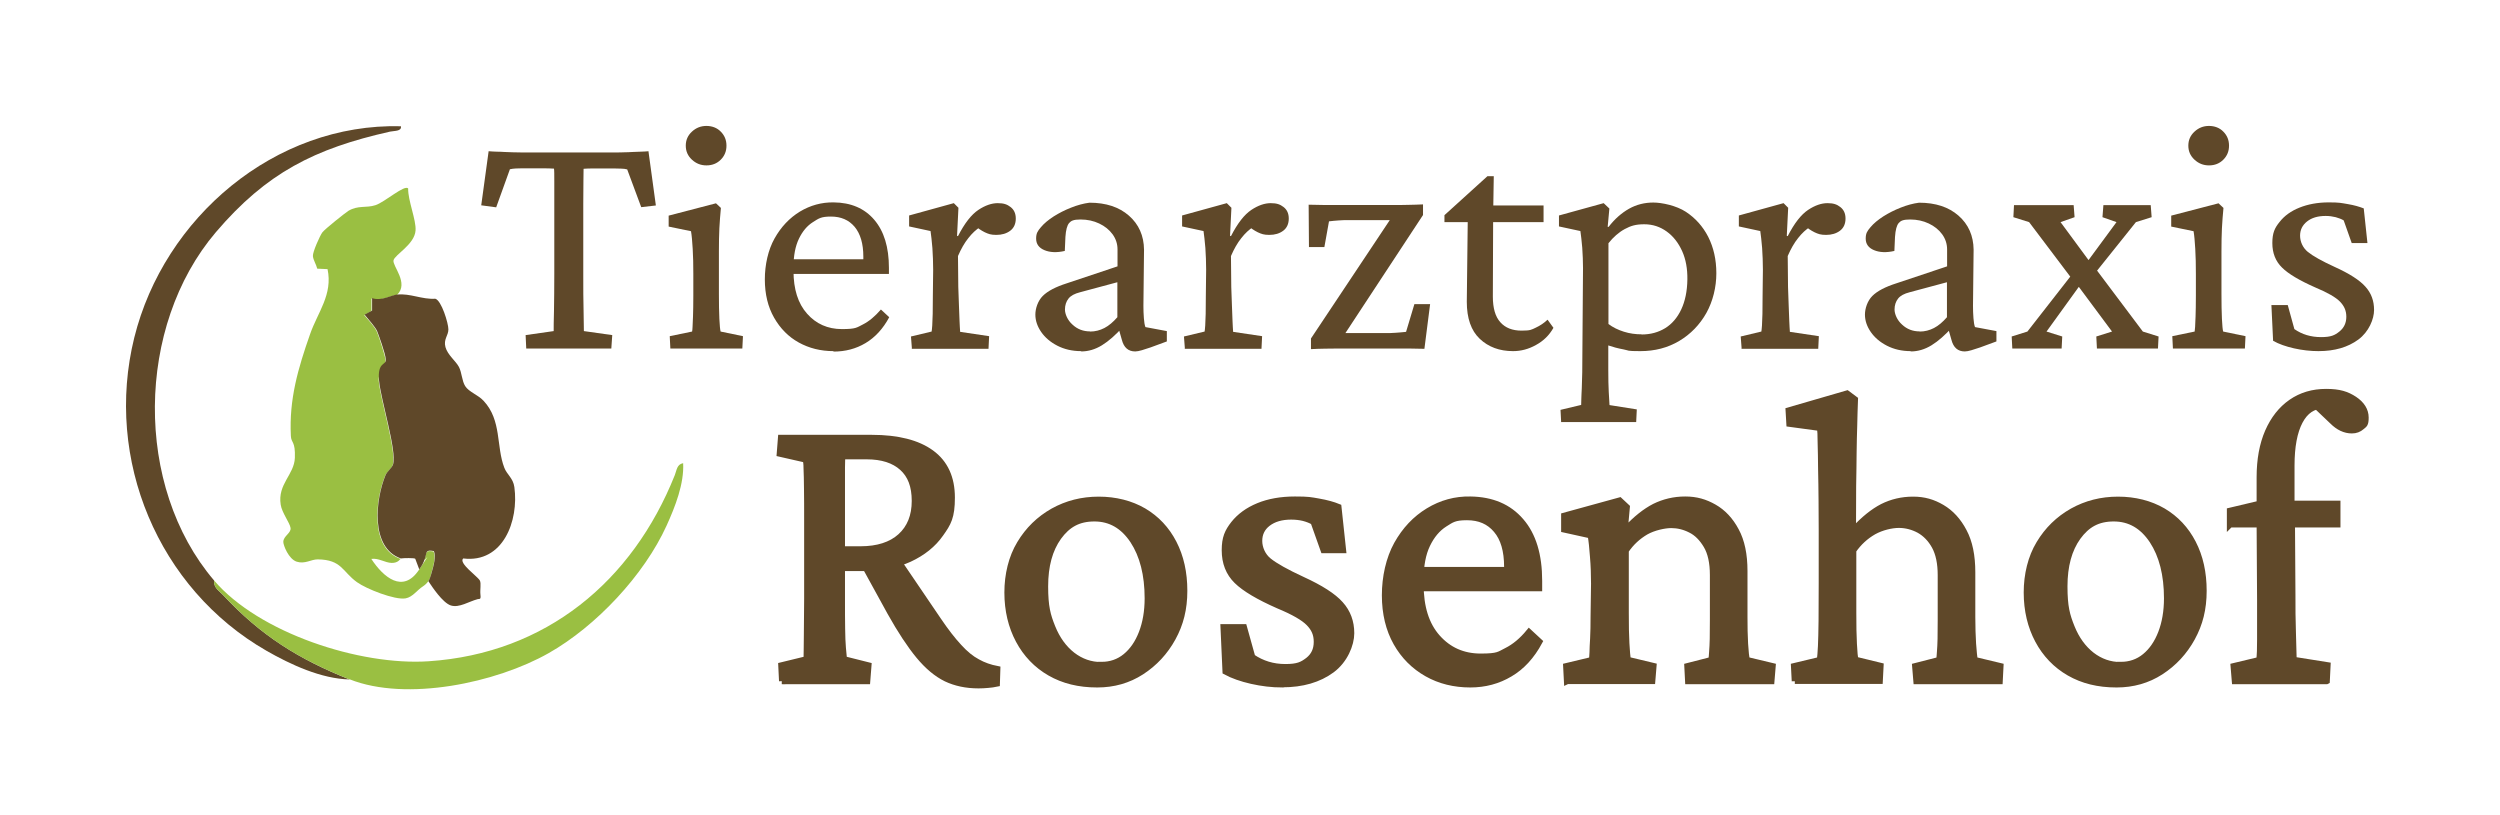 <?xml version="1.0" encoding="UTF-8"?> <svg xmlns="http://www.w3.org/2000/svg" id="Ebene_1" version="1.1" viewBox="0 0 1621.9 528.8"><!-- Generator: Adobe Illustrator 30.0.0, SVG Export Plug-In . SVG Version: 2.1.1 Build 123) --><defs><style> .st0 { fill: #9abf42; } .st1 { stroke: #5f4829; stroke-miterlimit: 10; stroke-width: 4px; } .st1, .st2 { fill: #5f4829; } </style></defs><path class="st0" d="M279.6,373.2c-.7,3-2.6,5.5-5.2,7.2-3.8,2.4-6.7,7-11.3,7.8-6.9,1.2-25.4-6.1-31.5-10.5-9.6-6.9-9.8-14.6-25.5-14.8-4.3,0-8.3,3.2-13.6,1.5s-8.7-10.7-8.7-12.8c0-3.9,5.2-5.7,4.7-9.1s-5.6-9.8-6.4-15.1c-2.1-13.4,8.8-19.4,9.2-30.4s-2.4-9.4-2.6-14.2c-1.2-23.9,4.7-43.9,12.5-66.1,4.9-14.1,14.8-25.6,11.3-42.1l-6.7-.3c-.6-2.7-2.6-5.6-2.8-8.2s4.5-13.1,6.1-15.3,15.4-13.1,16.9-14c6.4-3.8,11.5-1.7,17.6-3.7s19-13.6,21.2-10.8c-.2,7.7,5.3,20.5,4.8,27.2-.6,9.1-13.5,15.7-14.3,19.4s10.2,14.8,2.3,22.4c-4.2.5-10.5,4.4-16.6,2.4v8.1c.1,0-4.7,2.6-4.7,2.6,2.5,3,6.7,7.4,8.2,10.8s5.5,16.2,5.6,18.2c.4,4.2-4.9,7.6-4.4,13.7,1.1,12.5,11.7,45.8,9.1,54.5-.7,2.4-3.8,4.4-4.9,7-6.5,15.7-10,47.1,10,54-.3,0-1.5,2.7-5.8,2.6s-8.5-3.3-13.2-2.6c7.8,11.9,20.5,22.7,30.9,7.1s2.4-3.7,3.7-7.1c1.5-4,0-5.8,5.8-4.8,1.7,4.3-.6,10.7-1.9,15.7Z"></path><path class="st2" d="M257.7,191.1c8.4-.9,16.2,3.3,24.7,2.7,4,1.1,8.5,15.9,8.5,19.9s-3.3,6.4-1.9,11.5,6.7,9,8.7,12.8,1.9,9,4.1,12.5c2.4,3.8,8.4,5.7,11.9,9.5,11.9,12.7,8.1,29.6,13.5,43.5,1.7,4.4,5.7,6.7,6.5,12.5,3,21.8-7.3,49.5-33.2,46.3-3.2,3,9.4,11.7,10.8,14.3,1,1.9,0,6,.4,9.3s-.6,2.5-1.8,2.8c-5.7,1.5-12,5.8-17.4,4.1s-12.5-12.7-13.4-14-1.2-1.8-1.2-1.8c1.2-1.6,1.9-4.7,3-8.7,1.8-6.7,1.1-9.4.6-10.8-5.8-1-4.4.8-5.8,4.8-1.2,3.4-1.8,4.3-3.7,7.1l-2.6-6.9c-.5-.6-7.6-.5-9.3-.2-20-6.9-16.5-38.3-10-54,1.1-2.6,4.1-4.6,4.9-7,2.6-8.7-8-42-9.1-54.5s4.8-9.5,4.4-13.7-4.6-15.7-5.6-18.2-5.7-7.8-8.2-10.8l4.9-2.6v-8.1c6,2.1,12.3-1.9,16.5-2.4Z"></path><path class="st2" d="M226.8,440.8c-18.3-.4-38.2-9.6-53.9-18.6-70.3-40.3-105.3-124.2-85.8-203.1,19.3-78,91.3-139.3,173-137.2.6,3.4-4.4,2.9-7.1,3.5-48.9,11-80.1,26.7-113,65.3-51.8,60.9-53.2,164.8-1.1,225.9-.4,4.7,3.3,6.7,5.9,9.5,24.5,26.3,49.1,41.6,82,54.7Z"></path><path class="st0" d="M226.8,440.8c-32.9-13.1-57.5-28.3-82-54.7-2.6-2.8-6.4-4.8-5.9-9.5,29.1,34.1,94.7,55.4,139.2,52.4,76.1-5.1,132.2-51.8,159.7-120.8,1.2-3,1.3-7,5.4-7.7.7,13.3-5.2,28.3-10.7,40.4-14.6,32.2-45.8,65.4-76.5,82.8-34,19.3-92.3,31.7-129.2,17Z"></path><path class="st2" d="M420.7,98.2l4.8,35.1-9.5,1.1-9.1-24.5c-1.2-.3-2.5-.5-4-.5-1.5,0-2.9-.1-4-.1h-13.6c-2.5,0-4.7,0-6.7.2,0,1.2,0,3.9-.1,8.1,0,4.3-.1,9.2-.1,14.8v45.4c0,9.2,0,17.2.2,23.9.1,6.7.2,11.1.2,13.1l18.4,2.6-.6,8.7h-55.2l-.4-8.7,18.2-2.6c0-2,0-6.4.2-13.1.1-6.7.2-14.7.2-23.9v-60.3c0-4.3,0-7-.2-8.1-1.9-.1-4-.2-6.4-.2h-14.4c-1.2,0-2.5,0-3.9.1-1.4,0-2.7.3-3.9.5l-8.9,24.7-9.7-1.3,4.8-35.1c1.7.1,3.5.3,5.2.3,1.7,0,3.5.1,5.2.2,1.7,0,3.5.1,5.3.2,1.8,0,3.6.1,5.3.1h61.9c1.7,0,3.5,0,5.2-.1,1.7,0,3.5-.1,5.2-.2,1.7,0,3.5-.1,5.3-.2,1.8,0,3.6-.2,5.3-.3Z"></path><path class="st2" d="M434.9,226.1l-.4-8,14.5-3c.1-.6.3-1.6.3-3,0-1.4.2-3.7.3-6.9.1-3.2.2-7.6.2-13.2v-14.3c0-5.9-.1-11.3-.4-16.2-.3-4.9-.6-8.7-1.1-11.5l-14.5-3v-7.1l30.7-8,3.2,3c-.4,4.5-.8,8.9-1,13.2s-.3,9.4-.3,15.1v27.3c0,6.6.1,12.1.3,16.4s.5,7.1.8,8.2l14.5,3-.4,8h-46.7ZM458.3,107.3c-3.6,0-6.7-1.2-9.4-3.7-2.7-2.5-4-5.5-4-9.1s1.3-6.6,4-9.1c2.7-2.5,5.8-3.7,9.4-3.7s6.9,1.2,9.3,3.7c2.5,2.5,3.7,5.5,3.7,9.1s-1.2,6.6-3.7,9.1-5.6,3.7-9.3,3.7Z"></path><path class="st2" d="M540.8,227.8c-8.4,0-15.9-1.9-22.6-5.6-6.7-3.7-12-9.1-16-16.1-4-7-6-15.3-6-24.8s2.1-19.1,6.3-26.6c4.2-7.5,9.7-13.3,16.4-17.4,6.8-4.1,14.1-6.1,21.9-6,11.3.1,20.1,3.9,26.4,11.3,6.3,7.4,9.5,17.7,9.5,31.2v3.9h-66.4v-9.5h52.2l-2.4,2.8v-4.5c0-8.4-1.9-14.8-5.6-19.3-3.8-4.5-8.9-6.7-15.4-6.7s-7.9,1.2-11.7,3.6c-3.8,2.4-6.8,6-9.1,10.8-2.3,4.8-3.5,10.9-3.5,18.3v2.6c0,11.8,2.9,21.1,8.8,27.7,5.8,6.6,13.4,10,22.6,10s9.6-1,13.6-3c4-2,7.9-5.3,11.7-9.7l5.4,5c-4,7.5-9.2,13.1-15.4,16.8-6.2,3.7-13.1,5.5-20.8,5.5Z"></path><path class="st2" d="M591.6,226.1l-.6-7.8,13.4-3.2c.1-.7.3-2,.4-3.9.1-1.9.2-4.4.3-7.6,0-3.2.1-7.1.1-11.7l.2-16.9c0-4.8-.2-9.4-.5-14.1-.4-4.6-.8-8.3-1.2-11l-13.9-3v-7.1l29-8,3,3-.9,18.2.6.2c4.3-8.4,8.7-14,13.2-17,4.5-3,8.7-4.4,12.6-4.4s6.1.8,8.3,2.5c2.2,1.7,3.4,4.1,3.4,7.5s-1.2,6.1-3.6,7.9c-2.4,1.8-5.4,2.7-9,2.7s-5.1-.6-7.5-1.7c-2.4-1.2-4.7-2.7-6.8-4.8l3.9,1.3c-2.7,1.7-5.3,4.1-7.8,7.3-2.5,3.1-4.7,7-6.7,11.6l.2,20.1c.1,3.6.3,7.4.4,11.3.1,3.9.3,7.4.4,10.5.1,3.1.3,5.5.4,7.3l18.8,2.8-.4,8.2h-50Z"></path><path class="st2" d="M701.4,227.8c-5.8,0-10.9-1.2-15.4-3.5-4.5-2.3-8-5.3-10.5-8.9-2.5-3.6-3.8-7.4-3.8-11.3s1.6-8.9,4.8-12.1c3.2-3.2,8.4-5.9,15.6-8.2l32.9-11v-11c0-3.6-1.1-6.9-3.2-9.8-2.2-3-5.1-5.3-8.7-7-3.6-1.7-7.6-2.6-12.1-2.6s-6.1.8-7.4,2.3-2.1,4.5-2.4,9l-.4,9.1c-5.2,1.2-9.6,1-13.2-.5-3.6-1.5-5.4-4-5.4-7.5s1-4.9,3.1-7.4c2.1-2.5,4.9-4.8,8.3-7,3.5-2.2,7.2-4.1,11.3-5.7,4-1.6,8-2.7,11.9-3.2,10.7,0,19.2,2.8,25.6,8.4,6.4,5.6,9.7,13,9.8,22.1l-.4,36.4c0,2.7.1,5.4.3,8s.5,4.5,1,5.8l13.9,2.6v6.7l-10.6,3.9c-2,.7-3.9,1.3-5.6,1.8-1.7.5-3.2.8-4.3.8-4.5,0-7.4-2.5-8.7-7.6l-2.4-8.4h3.2c-4.8,5.3-9.3,9.3-13.7,12-4.4,2.7-8.9,4-13.5,4ZM707.2,215.1c3.3,0,6.4-.8,9.3-2.3,2.9-1.5,5.7-3.9,8.4-7v-22.7l-24.2,6.5c-3.5.9-6,2.2-7.5,4.1-1.5,1.9-2.3,4.3-2.3,7.1s1.6,6.9,4.9,9.8c3.2,3,7,4.4,11.4,4.4Z"></path><path class="st2" d="M768.7,226.1l-.6-7.8,13.4-3.2c.1-.7.3-2,.4-3.9.1-1.9.2-4.4.3-7.6,0-3.2.1-7.1.1-11.7l.2-16.9c0-4.8-.2-9.4-.5-14.1-.4-4.6-.8-8.3-1.2-11l-13.9-3v-7.1l29-8,3,3-.9,18.2.6.2c4.3-8.4,8.7-14,13.2-17,4.5-3,8.7-4.4,12.6-4.4s6.1.8,8.3,2.5c2.2,1.7,3.4,4.1,3.4,7.5s-1.2,6.1-3.6,7.9c-2.4,1.8-5.4,2.7-9,2.7s-5.1-.6-7.5-1.7c-2.4-1.2-4.7-2.7-6.8-4.8l3.9,1.3c-2.7,1.7-5.3,4.1-7.8,7.3-2.5,3.1-4.7,7-6.7,11.6l.2,20.1c.1,3.6.3,7.4.4,11.3.1,3.9.3,7.4.4,10.5.1,3.1.3,5.5.4,7.3l18.8,2.8-.4,8.2h-50Z"></path><path class="st2" d="M868.7,222.4l-.4-6.3h30.5c2,0,4.2,0,6.5-.2,2.3-.1,4.6-.4,6.9-.6l5.4-18h10.2l-3.7,29c-3.6-.1-7.1-.2-10.4-.2h-45c-2.9,0-5.9,0-9.1.1-3.2,0-6.2.2-9.1.3v-6.9l55.2-82.9-.4,6.1h-29.9c-2.3,0-4.6,0-6.8.2-2.2.1-4.4.4-6.4.6l-3,16.7h-10l-.2-27.5c3.6.1,7,.2,10.3.2h45.3c3,0,6.1,0,9.2-.1,3.1,0,6.2-.2,9.4-.3v6.9l-54.5,82.9Z"></path><path class="st2" d="M1007.8,212.7c-2.7,4.8-6.5,8.5-11.3,11.1-4.8,2.7-9.7,4-14.9,4-8.8,0-16-2.7-21.6-8-5.6-5.3-8.4-13.3-8.4-24l.6-51.7h-15.1v-4.5l27.9-25.3h4.1l-.4,24.9-.2,53.2c0,7.5,1.6,13.1,4.9,16.7,3.2,3.6,7.8,5.4,13.7,5.4s6.4-.6,9.2-1.9,5.4-3,7.7-5.2l3.9,5.4ZM960.9,144.1v-10.8h40.5v10.8h-40.5Z"></path><path class="st2" d="M1012.8,273.7l-.4-7.8,13.4-3.2c0-.7,0-2,.1-3.8,0-1.8.2-4.1.3-7,.1-2.9.2-6.4.3-10.4,0-4,.1-8.7.1-14.1l.4-53.5c0-4.3-.2-8.7-.5-13.2-.4-4.5-.8-8.1-1.2-10.8l-13.9-3v-7.1l29-8,3.7,3.5-1.1,11.9h.6c4-5.2,8.5-9.1,13.3-11.8,4.8-2.7,10.1-4,15.7-4s15,2,21.1,6c6.1,4,11,9.4,14.5,16.2,3.5,6.9,5.3,14.8,5.3,23.7s-2.2,18.1-6.5,25.8c-4.3,7.6-10.2,13.7-17.6,18.1-7.4,4.4-15.8,6.6-25.2,6.6s-7.1-.4-10.8-1.1c-3.8-.7-7.1-1.6-10-2.6v16.2c0,5.5.1,10.1.3,14,.2,3.8.4,6.7.5,8.5l17.7,2.8-.4,8.2h-48.9ZM1065,217c5.8,0,10.9-1.4,15.3-4.1,4.4-2.7,7.9-6.8,10.4-12.1,2.5-5.3,3.9-11.8,4-19.5.1-6.9-1-13.1-3.4-18.4-2.4-5.3-5.7-9.6-10-12.7-4.3-3.1-9.1-4.7-14.6-4.7s-8.7,1-12.6,3.1c-3.9,2.1-7.4,5.2-10.6,9.2v52.4c2.9,2.2,6.2,3.8,10,5,3.8,1.2,7.6,1.7,11.5,1.7Z"></path><path class="st2" d="M1129.9,226.1l-.6-7.8,13.4-3.2c.1-.7.3-2,.4-3.9.1-1.9.2-4.4.3-7.6,0-3.2.1-7.1.1-11.7l.2-16.9c0-4.8-.2-9.4-.5-14.1-.4-4.6-.8-8.3-1.2-11l-13.9-3v-7.1l29-8,3,3-.9,18.2.6.2c4.3-8.4,8.7-14,13.2-17,4.5-3,8.7-4.4,12.6-4.4s6.1.8,8.3,2.5c2.2,1.7,3.4,4.1,3.4,7.5s-1.2,6.1-3.6,7.9c-2.4,1.8-5.4,2.7-9,2.7s-5.1-.6-7.5-1.7c-2.4-1.2-4.7-2.7-6.8-4.8l3.9,1.3c-2.7,1.7-5.3,4.1-7.8,7.3-2.5,3.1-4.7,7-6.7,11.6l.2,20.1c.1,3.6.3,7.4.4,11.3.1,3.9.3,7.4.4,10.5.1,3.1.3,5.5.4,7.3l18.8,2.8-.4,8.2h-50Z"></path><path class="st2" d="M1239.6,227.8c-5.8,0-10.9-1.2-15.4-3.5-4.5-2.3-8-5.3-10.5-8.9-2.5-3.6-3.8-7.4-3.8-11.3s1.6-8.9,4.8-12.1c3.2-3.2,8.4-5.9,15.6-8.2l32.9-11v-11c0-3.6-1.1-6.9-3.2-9.8-2.2-3-5.1-5.3-8.7-7-3.6-1.7-7.6-2.6-12.1-2.6s-6.1.8-7.4,2.3c-1.3,1.5-2.1,4.5-2.4,9l-.4,9.1c-5.2,1.2-9.6,1-13.2-.5-3.6-1.5-5.4-4-5.4-7.5s1-4.9,3.1-7.4c2.1-2.5,4.9-4.8,8.3-7,3.5-2.2,7.2-4.1,11.3-5.7,4-1.6,8-2.7,11.9-3.2,10.7,0,19.2,2.8,25.6,8.4,6.4,5.6,9.7,13,9.8,22.1l-.4,36.4c0,2.7.1,5.4.3,8,.2,2.6.5,4.5,1,5.8l13.9,2.6v6.7l-10.6,3.9c-2,.7-3.9,1.3-5.6,1.8-1.7.5-3.2.8-4.3.8-4.5,0-7.4-2.5-8.7-7.6l-2.4-8.4h3.2c-4.8,5.3-9.3,9.3-13.7,12-4.4,2.7-8.9,4-13.5,4ZM1245.4,215.1c3.3,0,6.4-.8,9.3-2.3,2.9-1.5,5.7-3.9,8.4-7v-22.7l-24.2,6.5c-3.5.9-6,2.2-7.5,4.1-1.5,1.9-2.3,4.3-2.3,7.1s1.6,6.9,4.9,9.8c3.2,3,7,4.4,11.4,4.4Z"></path><path class="st2" d="M1373.1,144.1l-9.1-3.2.6-7.8h30.7l.6,7.8-10.2,3.2-25.3,31.6-11.9,10.6-20.8,28.8,10.2,3.2-.4,7.8h-32l-.4-7.8,10.2-3.2,27.7-35.5,11.9-10.8,18.2-24.7ZM1400,226.1h-39.6l-.4-7.8,10.2-3.2-21.4-28.8-5.6-6.7-26.8-35.5-10.2-3.2.4-7.8h38.7l.6,7.8-9.1,3.2,18.2,24.7,5.6,6.9,29.6,39.4,10.2,3.2-.4,7.8Z"></path><path class="st2" d="M1409.7,226.1l-.4-8,14.5-3c.1-.6.2-1.6.3-3,0-1.4.2-3.7.3-6.9.1-3.2.2-7.6.2-13.2v-14.3c0-5.9-.1-11.3-.4-16.2-.3-4.9-.6-8.7-1.1-11.5l-14.5-3v-7.1l30.7-8,3.2,3c-.4,4.5-.8,8.9-1,13.2s-.3,9.4-.3,15.1v27.3c0,6.6.1,12.1.3,16.4s.5,7.1.8,8.2l14.5,3-.4,8h-46.7ZM1433.1,107.3c-3.6,0-6.7-1.2-9.4-3.7-2.7-2.5-4-5.5-4-9.1s1.3-6.6,4-9.1c2.7-2.5,5.8-3.7,9.4-3.7s6.9,1.2,9.3,3.7c2.5,2.5,3.7,5.5,3.7,9.1s-1.2,6.6-3.7,9.1c-2.5,2.5-5.6,3.7-9.3,3.7Z"></path><path class="st2" d="M1504.3,227.8c-5.3,0-10.7-.6-16-1.8-5.3-1.2-9.9-2.8-13.6-4.9l-1.1-23.2h10.6l4.3,15.6c5,3.5,10.8,5.2,17.3,5.2s8.9-1.2,11.9-3.6,4.5-5.6,4.5-9.6-1.4-7-4.1-9.8c-2.7-2.8-8.1-5.9-16-9.2-10.2-4.5-17.5-8.8-21.6-12.9-4.2-4.1-6.3-9.4-6.3-15.9s1.5-9.8,4.7-13.7c3.1-4,7.4-7.1,12.9-9.3,5.5-2.2,11.8-3.4,19-3.4s8.1.4,12.3,1.1c4.2.7,7.6,1.7,10.4,2.8l2.4,22.5h-10.2l-5.2-14.7c-1.4-.9-3.2-1.5-5.2-2.1-2-.5-4.2-.8-6.5-.8-5.1,0-9.1,1.2-12.1,3.6s-4.5,5.4-4.5,9.2,1.7,7.8,5,10.5c3.3,2.7,9.2,6,17.5,9.8,9.5,4.3,16.2,8.6,19.9,12.8,3.8,4.2,5.6,9.2,5.6,15.1s-3.4,14.2-10.2,19.2c-6.8,5-15.4,7.5-25.8,7.5Z"></path><path class="st1" d="M507.4,441.9l-.5-10.2,16.4-4c0-1.3,0-3.2.1-5.8,0-2.6.1-5.7.1-9.3s0-7.4.1-11.6c0-4.1.1-8.3.1-12.6v-50.5c0-8.2,0-15.2-.1-20.8,0-5.6-.2-10-.3-13.2,0-3.1-.3-5.1-.7-5.8l-16.7-3.8.8-10.2h58.9c16.8,0,29.7,3.3,38.6,9.8,8.9,6.5,13.3,16.2,13.3,28.9s-2.4,16.6-7.3,23.5c-4.8,6.9-11.6,12.3-20.2,16.3-8.6,3.9-18.5,5.9-29.8,5.9h-17.2v-12.1h15.3c11.1,0,19.8-2.8,25.9-8.3,6.2-5.6,9.3-13.3,9.3-23.1s-2.7-16.7-8.1-21.6c-5.4-4.9-13.1-7.4-23.1-7.4h-15.6c-.2.5-.3,1.3-.4,2.3,0,1-.1,2.7-.1,5.2v84.9c0,7.7,0,14.2.1,19.4,0,5.2.3,9.4.5,12.5.3,3.1.5,5.6.7,7.4l15.9,4-.8,10.2h-55.4ZM634.8,444.6c-7.9,0-14.9-1.5-21-4.4-6.1-3-12-7.9-17.7-14.8-5.7-6.9-11.9-16.3-18.5-28.1l-18.3-33.3,20.2-4.6,29,42.7c5,7.4,9.5,13.2,13.6,17.6,4,4.4,8,7.7,12,9.8,3.9,2.2,8.2,3.7,12.9,4.6l-.3,9.4c-1.8.4-3.7.6-5.8.8-2.1.2-4.1.3-6,.3Z"></path><path class="st1" d="M711.7,444c-11.7,0-21.8-2.5-30.5-7.5-8.7-5-15.5-12.1-20.3-21.1-4.8-9-7.3-19.4-7.3-31s2.7-22.8,8.1-31.7c5.4-9,12.5-15.9,21.5-21,9-5,18.8-7.5,29.6-7.5s20.8,2.5,29.2,7.4c8.3,4.9,14.8,11.8,19.4,20.7s6.9,19.2,6.9,31-2.5,21.5-7.5,30.6c-5,9.1-11.8,16.4-20.3,21.9-8.5,5.5-18.1,8.2-28.6,8.2ZM714.4,431.4c6.1,0,11.4-1.8,15.9-5.5,4.5-3.7,8-8.8,10.5-15.3,2.5-6.5,3.8-14,3.8-22.4,0-15.4-3.2-27.9-9.5-37.5-6.4-9.6-14.7-14.4-25.1-14.4s-17.4,4-23.3,12.1c-5.8,8.1-8.7,18.7-8.7,32s1.6,18.9,4.7,26.6c3.1,7.7,7.5,13.7,13,18,5.6,4.3,11.8,6.5,18.8,6.5Z"></path><path class="st1" d="M831.9,444c-6.6,0-13.3-.8-19.9-2.3-6.6-1.5-12.3-3.5-16.9-6l-1.3-28.8h13.2l5.4,19.4c6.3,4.3,13.4,6.5,21.5,6.5s11-1.5,14.8-4.4c3.8-3,5.6-6.9,5.6-12s-1.7-8.7-5.1-12.2c-3.4-3.5-10-7.3-19.9-11.4-12.7-5.6-21.7-10.9-26.9-16-5.2-5.1-7.8-11.7-7.8-19.8s1.9-12.1,5.8-17.1c3.9-4.9,9.2-8.8,16-11.6,6.8-2.8,14.7-4.2,23.7-4.2s10.1.4,15.3,1.3c5.2.9,9.5,2.1,12.9,3.5l3,28h-12.6l-6.5-18.3c-1.8-1.1-3.9-1.9-6.5-2.6-2.5-.6-5.2-.9-8.1-.9-6.3,0-11.3,1.5-15.1,4.4s-5.6,6.8-5.6,11.4,2.1,9.7,6.2,13c4.1,3.3,11.4,7.4,21.8,12.2,11.8,5.4,20.1,10.7,24.7,15.9,4.7,5.2,7,11.5,7,18.8s-4.2,17.6-12.6,23.8c-8.4,6.2-19.1,9.3-32,9.3Z"></path><path class="st1" d="M953.9,444c-10.4,0-19.8-2.3-28.1-7-8.3-4.7-15-11.3-19.9-20-4.9-8.7-7.4-19-7.4-30.8s2.6-23.7,7.8-33.1c5.2-9.3,12-16.5,20.4-21.6,8.4-5.1,17.5-7.6,27.2-7.4,14,.2,24.9,4.8,32.8,14,7.9,9.1,11.8,22,11.8,38.7v4.8h-82.5v-11.8h64.8l-3,3.5v-5.6c0-10.4-2.3-18.4-7-23.9-4.7-5.6-11-8.3-19.1-8.3s-9.9,1.5-14.5,4.4c-4.7,3-8.4,7.4-11.3,13.4-2.9,6-4.3,13.6-4.3,22.7v3.2c0,14.7,3.6,26.2,10.9,34.4,7.3,8.2,16.6,12.4,28.1,12.4s11.9-1.3,16.9-3.8c5-2.5,9.9-6.5,14.5-12.1l6.7,6.2c-5,9.3-11.4,16.3-19.1,20.8-7.7,4.6-16.3,6.9-25.8,6.9Z"></path><path class="st1" d="M1016.6,441.9l-.5-9.7,16.7-4c.2-1.3.3-3,.4-5.1,0-2.2.2-5.1.4-8.9.2-3.8.3-8.7.3-14.8l.3-20.7c0-5.9-.2-11.8-.7-17.6-.4-5.8-.9-10.4-1.5-13.8l-17.2-3.8v-8.9l36-9.9,4.6,4.3-1.3,14.2.8.3c6.3-6.8,12.5-11.7,18.5-14.8,6.1-3,12.7-4.6,19.9-4.6s12.9,1.7,18.7,5c5.8,3.3,10.6,8.4,14.2,15.2,3.7,6.8,5.5,15.5,5.5,26.1v29.8c0,6.5.1,12.3.4,17.5.3,5.2.7,8.7,1.2,10.5l16.7,4-.8,9.7h-54l-.5-9.7,15.6-4c.2-1.4.4-3.2.5-5.4.2-2.2.3-4.9.4-8.2,0-3.3.1-7.5.1-12.5v-29c0-8.1-1.4-14.5-4.2-19.2-2.8-4.7-6.2-8.2-10.3-10.2-4.1-2.1-8.3-3.1-12.6-3.1s-11.4,1.5-16.5,4.4c-5.1,3-9.5,7-13,12.2v40.3c0,8.2.1,14.9.4,20s.6,8.6.9,10.6l16.7,4-.8,9.7h-55.1Z"></path><path class="st1" d="M1164.4,441.9l-.5-9.7,16.7-4c.4-2,.6-5,.8-9,.2-4,.3-9.5.4-16.3,0-6.8.1-15.1.1-25v-33.6c0-6.1,0-12.6-.1-19.6,0-7-.2-13.8-.3-20.3,0-6.5-.2-12.2-.3-17.1,0-4.8-.2-8.1-.4-9.7l-19.9-2.7-.5-8.6,37.9-11,5.1,3.8c-.2,5.6-.4,11.1-.5,16.7-.2,5.6-.3,11.5-.4,17.9,0,6.4-.2,13.6-.3,21.6,0,8.1-.1,17.4-.1,28l.8.3c6.3-6.8,12.4-11.7,18.4-14.8,6-3,12.6-4.6,19.8-4.6s12.9,1.7,18.7,5.1c5.8,3.4,10.6,8.6,14.2,15.5,3.7,6.9,5.5,15.7,5.5,26.5v29c0,6.5.2,12.2.5,17.3.4,5.1.7,8.6,1.1,10.6l16.7,4-.5,9.7h-54l-.8-9.7,15.6-4c.2-1.4.4-3.2.5-5.4.2-2.2.3-4.9.4-8.2,0-3.3.1-7.5.1-12.5v-29c0-7.7-1.3-13.9-3.9-18.7-2.6-4.7-6-8.2-10.1-10.5-4.1-2.2-8.5-3.4-13.2-3.4s-11.2,1.5-16.4,4.4c-5.2,3-9.6,7-13.2,12.2v40.3c0,8.2.1,15.1.4,20.4.3,5.4.6,8.8.9,10.2l16.4,4-.5,9.7h-55.1Z"></path><path class="st1" d="M1373,444c-11.7,0-21.8-2.5-30.5-7.5-8.7-5-15.5-12.1-20.3-21.1-4.8-9-7.3-19.4-7.3-31s2.7-22.8,8.1-31.7c5.4-9,12.5-15.9,21.5-21,9-5,18.8-7.5,29.6-7.5s20.8,2.5,29.2,7.4c8.3,4.9,14.8,11.8,19.4,20.7,4.6,8.9,6.9,19.2,6.9,31s-2.5,21.5-7.5,30.6c-5,9.1-11.8,16.4-20.3,21.9-8.5,5.5-18.1,8.2-28.6,8.2ZM1375.7,431.4c6.1,0,11.4-1.8,15.9-5.5,4.5-3.7,8-8.8,10.5-15.3,2.5-6.5,3.8-14,3.8-22.4,0-15.4-3.2-27.9-9.5-37.5-6.4-9.6-14.7-14.4-25.1-14.4s-17.4,4-23.3,12.1c-5.8,8.1-8.7,18.7-8.7,32s1.6,18.9,4.7,26.6c3.1,7.7,7.5,13.7,13,18,5.6,4.3,11.8,6.5,18.8,6.5Z"></path><path class="st1" d="M1446.7,340.3v-8.9l19.4-4.6h50.3v13.4h-69.6ZM1509.3,441.9h-59.4l-.8-9.7,16.7-4c.2-1.8.3-3.7.4-5.8,0-2.1.1-4.6.1-7.5v-26.2l-.3-48.4v-30.6c0-11.5,1.8-21.3,5.4-29.6,3.6-8.2,8.6-14.6,15.1-19.1,6.5-4.5,14-6.7,22.6-6.7s13.4,1.6,18.3,4.8c4.8,3.2,7.3,7.2,7.3,11.8s-.9,4.5-2.6,6c-1.7,1.5-3.8,2.3-6.3,2.3-4.5,0-8.7-2-12.6-5.9l-12.4-11.8,6.5,1.6c-6.6,0-11.7,3.4-15.3,10.2-3.6,6.8-5.4,16.4-5.4,28.8v24.7l.3,13.4.3,46.2c0,7.7,0,15.5.3,23.4.2,7.9.4,14,.5,18.3l22,3.5-.5,10.2Z"></path></svg> 